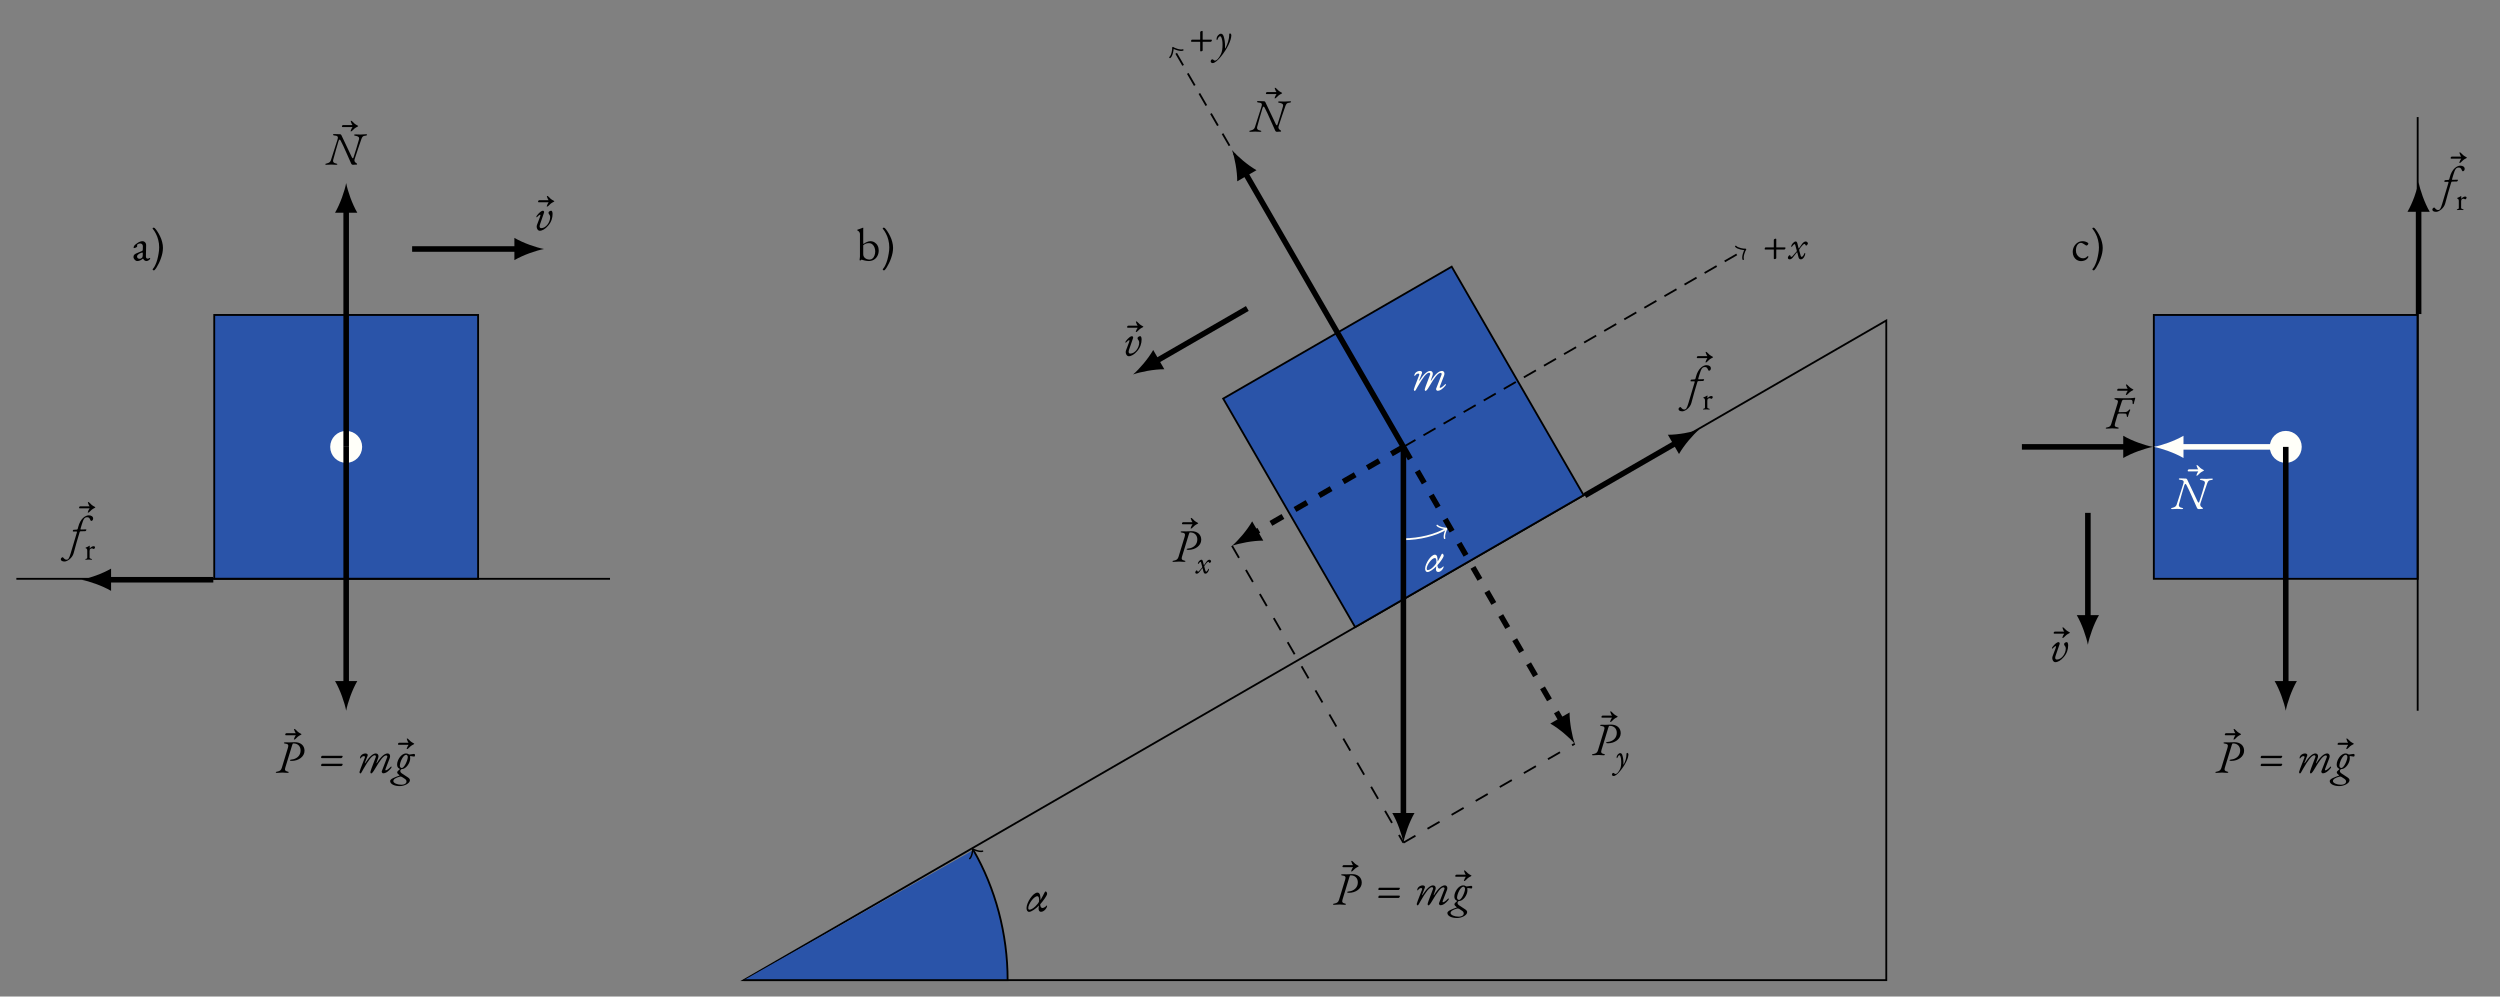<?xml version="1.0" encoding="UTF-8" standalone="no"?>
<svg
   xmlns:dc="http://purl.org/dc/elements/1.1/"
   xmlns:cc="http://creativecommons.org/ns#"
   xmlns:rdf="http://www.w3.org/1999/02/22-rdf-syntax-ns#"
   xmlns:svg="http://www.w3.org/2000/svg"
   xmlns="http://www.w3.org/2000/svg"
   xmlns:xlink="http://www.w3.org/1999/xlink"
   xmlns:sodipodi="http://sodipodi.sourceforge.net/DTD/sodipodi-0.dtd"
   xmlns:inkscape="http://www.inkscape.org/namespaces/inkscape"
   inkscape:version="1.0 (4035a4f, 2020-05-01)"
   sodipodi:docname="rozamiento.svg"
   id="svg431"
   version="1.2"
   viewBox="0 0 537.18 214.12"
   height="214.12pt"
   width="537.18pt">
  <rect x="0" y="0" width="537.18" height="214.12" fill="#808080" stroke="none"/>
  <sodipodi:namedview
     inkscape:current-layer="svg431"
     inkscape:window-maximized="0"
     inkscape:window-y="23"
     inkscape:window-x="0"
     inkscape:cy="142.74666"
     inkscape:cx="358.12"
     inkscape:zoom="1.5302134"
     showgrid="false"
     id="namedview433"
     inkscape:window-height="480"
     inkscape:window-width="704"
     inkscape:pageshadow="2"
     inkscape:pageopacity="0"
     guidetolerance="10"
     gridtolerance="10"
     objecttolerance="10"
     borderopacity="1"
     bordercolor="#666666"
     pagecolor="#ffffff" />
  <defs
     id="defs96">
    <g
       id="g88">
      <symbol
         id="glyph0-0"
         overflow="visible">
        <path
           id="path10"
           d="M 0.5 0 L 0.5 -4.719 L 4.484 -4.719 L 4.484 0 Z M 1 -0.5 L 3.984 -0.5 L 3.984 -4.219 L 1 -4.219 Z M 1 -0.5 "
           style="stroke:none;" />
      </symbol>
      <symbol
         id="glyph0-1"
         overflow="visible">
        <path
           id="path13"
           d="M 1.172 0.141 C 1.047 0.141 0.922 0.094 0.797 0 C 0.68 -0.094 0.582 -0.203 0.5 -0.328 C 0.414 -0.461 0.375 -0.594 0.375 -0.719 C 0.375 -0.926 0.426 -1.086 0.531 -1.203 C 0.645 -1.328 0.828 -1.441 1.078 -1.547 L 2.094 -1.969 C 2.227 -2.02 2.305 -2.062 2.328 -2.094 C 2.348 -2.133 2.363 -2.223 2.375 -2.359 L 2.391 -3 C 2.398 -3.176 2.352 -3.328 2.25 -3.453 C 2.145 -3.578 1.992 -3.641 1.797 -3.641 C 1.703 -3.641 1.602 -3.617 1.5 -3.578 C 1.406 -3.547 1.32 -3.504 1.25 -3.453 C 1.219 -3.43 1.191 -3.395 1.172 -3.344 C 1.16 -3.289 1.156 -3.234 1.156 -3.172 C 1.156 -3.141 1.156 -3.109 1.156 -3.078 C 1.164 -3.047 1.172 -3.016 1.172 -2.984 C 1.172 -2.953 1.129 -2.906 1.047 -2.844 C 0.961 -2.789 0.867 -2.742 0.766 -2.703 C 0.66 -2.66 0.578 -2.641 0.516 -2.641 C 0.473 -2.641 0.441 -2.645 0.422 -2.656 C 0.41 -2.676 0.406 -2.703 0.406 -2.734 C 0.406 -2.836 0.438 -2.953 0.5 -3.078 C 0.57 -3.203 0.672 -3.316 0.797 -3.422 C 0.953 -3.555 1.117 -3.676 1.297 -3.781 C 1.473 -3.895 1.645 -3.977 1.812 -4.031 C 1.988 -4.094 2.145 -4.125 2.281 -4.125 C 2.52 -4.125 2.719 -4.039 2.875 -3.875 C 3.031 -3.707 3.102 -3.492 3.094 -3.234 L 3.047 -0.844 C 3.047 -0.707 3.078 -0.594 3.141 -0.5 C 3.211 -0.414 3.301 -0.375 3.406 -0.375 C 3.57 -0.375 3.695 -0.41 3.781 -0.484 C 3.812 -0.516 3.836 -0.531 3.859 -0.531 C 3.891 -0.531 3.914 -0.52 3.938 -0.5 C 3.957 -0.488 3.969 -0.461 3.969 -0.422 C 3.969 -0.348 3.93 -0.273 3.859 -0.203 C 3.754 -0.098 3.641 -0.016 3.516 0.047 C 3.391 0.109 3.273 0.141 3.172 0.141 C 2.867 0.141 2.625 -0.031 2.438 -0.375 L 2.406 -0.375 C 2.188 -0.195 1.977 -0.066 1.781 0.016 C 1.582 0.098 1.379 0.141 1.172 0.141 Z M 1.641 -0.344 C 1.766 -0.344 1.875 -0.363 1.969 -0.406 C 2.062 -0.445 2.145 -0.504 2.219 -0.578 C 2.25 -0.609 2.273 -0.648 2.297 -0.703 C 2.328 -0.766 2.348 -0.859 2.359 -0.984 L 2.375 -1.469 C 2.375 -1.539 2.367 -1.594 2.359 -1.625 C 2.348 -1.664 2.32 -1.688 2.281 -1.688 C 2.27 -1.688 2.242 -1.68 2.203 -1.672 C 2.172 -1.672 2.129 -1.66 2.078 -1.641 C 1.734 -1.516 1.488 -1.379 1.344 -1.234 C 1.207 -1.098 1.141 -0.977 1.141 -0.875 C 1.141 -0.695 1.191 -0.562 1.297 -0.469 C 1.398 -0.383 1.516 -0.344 1.641 -0.344 Z M 1.641 -0.344 "
           style="stroke:none;" />
      </symbol>
      <symbol
         id="glyph0-2"
         overflow="visible">
        <path
           id="path16"
           d="M 0.781 2.141 C 0.844 2.141 0.898 2.113 0.953 2.062 C 1.086 1.926 1.234 1.727 1.391 1.469 C 1.555 1.207 1.719 0.91 1.875 0.578 C 2.039 0.242 2.188 -0.109 2.312 -0.484 C 2.445 -0.859 2.551 -1.234 2.625 -1.609 C 2.695 -1.984 2.734 -2.344 2.734 -2.688 C 2.734 -3.102 2.676 -3.523 2.562 -3.953 C 2.457 -4.379 2.312 -4.781 2.125 -5.156 C 1.945 -5.539 1.754 -5.883 1.547 -6.188 C 1.348 -6.5 1.16 -6.742 0.984 -6.922 C 0.953 -6.953 0.91 -6.977 0.859 -7 C 0.805 -7.02 0.758 -7.031 0.719 -7.031 C 0.688 -7.031 0.641 -7.016 0.578 -6.984 C 0.523 -6.953 0.5 -6.914 0.5 -6.875 C 0.5 -6.863 0.508 -6.844 0.531 -6.812 C 0.551 -6.789 0.57 -6.766 0.594 -6.734 C 0.613 -6.703 0.625 -6.68 0.625 -6.672 C 0.82 -6.441 1.02 -6.129 1.219 -5.734 C 1.426 -5.348 1.594 -4.906 1.719 -4.406 C 1.852 -3.906 1.922 -3.367 1.922 -2.797 C 1.922 -2.367 1.879 -1.926 1.797 -1.469 C 1.723 -1.02 1.629 -0.582 1.516 -0.156 C 1.398 0.258 1.266 0.629 1.109 0.953 C 0.961 1.285 0.812 1.539 0.656 1.719 C 0.645 1.727 0.629 1.742 0.609 1.766 C 0.586 1.797 0.566 1.828 0.547 1.859 C 0.523 1.891 0.516 1.906 0.516 1.906 C 0.516 1.977 0.539 2.035 0.594 2.078 C 0.645 2.117 0.707 2.141 0.781 2.141 Z M 0.781 2.141 "
           style="stroke:none;" />
      </symbol>
      <symbol
         id="glyph0-3"
         overflow="visible">
        <path
           id="path19"
           d="M 2.578 0.141 C 2.43 0.141 2.285 0.125 2.141 0.094 C 1.992 0.07 1.852 0.047 1.719 0.016 C 1.57 -0.023 1.441 -0.062 1.328 -0.094 C 1.223 -0.133 1.156 -0.156 1.125 -0.156 C 1.082 -0.156 1.039 -0.141 1 -0.109 C 0.969 -0.078 0.938 -0.047 0.906 -0.016 C 0.875 0.016 0.844 0.031 0.812 0.031 C 0.789 0.031 0.758 0.02 0.719 0 C 0.688 -0.031 0.672 -0.062 0.672 -0.094 C 0.672 -0.145 0.68 -0.242 0.703 -0.391 C 0.734 -0.547 0.75 -0.688 0.75 -0.812 L 0.75 -5.641 C 0.75 -5.816 0.703 -5.969 0.609 -6.094 C 0.523 -6.219 0.422 -6.312 0.297 -6.375 C 0.266 -6.383 0.234 -6.398 0.203 -6.422 C 0.172 -6.441 0.156 -6.473 0.156 -6.516 C 0.156 -6.547 0.164 -6.566 0.188 -6.578 C 0.219 -6.598 0.25 -6.613 0.281 -6.625 C 0.363 -6.645 0.477 -6.68 0.625 -6.734 C 0.781 -6.785 0.922 -6.836 1.047 -6.891 C 1.18 -6.941 1.273 -6.977 1.328 -7 C 1.367 -7.02 1.398 -7.031 1.422 -7.031 C 1.43 -7.031 1.441 -7.02 1.453 -7 C 1.461 -6.988 1.469 -6.973 1.469 -6.953 C 1.469 -6.93 1.461 -6.82 1.453 -6.625 C 1.453 -6.426 1.453 -6.188 1.453 -5.906 L 1.453 -3.875 C 1.453 -3.738 1.457 -3.648 1.469 -3.609 C 1.477 -3.566 1.5 -3.539 1.531 -3.531 C 1.738 -3.707 1.977 -3.848 2.25 -3.953 C 2.52 -4.066 2.766 -4.125 2.984 -4.125 C 3.328 -4.125 3.633 -4.035 3.906 -3.859 C 4.176 -3.691 4.391 -3.457 4.547 -3.156 C 4.703 -2.863 4.781 -2.531 4.781 -2.156 C 4.781 -1.707 4.688 -1.305 4.5 -0.953 C 4.32 -0.609 4.066 -0.336 3.734 -0.141 C 3.398 0.047 3.016 0.141 2.578 0.141 Z M 2.812 -0.172 C 3.062 -0.172 3.273 -0.25 3.453 -0.406 C 3.641 -0.562 3.781 -0.773 3.875 -1.047 C 3.977 -1.316 4.031 -1.613 4.031 -1.938 C 4.031 -2.195 3.984 -2.461 3.891 -2.734 C 3.797 -3.016 3.645 -3.242 3.438 -3.422 C 3.238 -3.609 2.977 -3.703 2.656 -3.703 C 2.395 -3.703 2.164 -3.66 1.969 -3.578 C 1.77 -3.492 1.598 -3.383 1.453 -3.25 L 1.453 -1.312 C 1.453 -1.082 1.516 -0.879 1.641 -0.703 C 1.766 -0.535 1.93 -0.406 2.141 -0.312 C 2.359 -0.219 2.582 -0.172 2.812 -0.172 Z M 2.812 -0.172 "
           style="stroke:none;" />
      </symbol>
      <symbol
         id="glyph0-4"
         overflow="visible">
        <path
           id="path22"
           d="M 2.125 0.156 C 1.789 0.156 1.488 0.07 1.219 -0.094 C 0.945 -0.27 0.734 -0.504 0.578 -0.797 C 0.422 -1.098 0.344 -1.43 0.344 -1.797 C 0.344 -2.223 0.438 -2.613 0.625 -2.969 C 0.82 -3.32 1.078 -3.602 1.391 -3.812 C 1.711 -4.02 2.066 -4.125 2.453 -4.125 C 2.879 -4.125 3.258 -4.008 3.594 -3.781 C 3.664 -3.719 3.703 -3.656 3.703 -3.594 C 3.703 -3.539 3.676 -3.477 3.625 -3.406 C 3.582 -3.344 3.531 -3.289 3.469 -3.25 C 3.406 -3.207 3.344 -3.188 3.281 -3.188 C 3.25 -3.188 3.211 -3.195 3.172 -3.219 C 3.141 -3.238 3.109 -3.266 3.078 -3.297 C 2.922 -3.398 2.754 -3.504 2.578 -3.609 C 2.398 -3.711 2.254 -3.766 2.141 -3.766 C 1.805 -3.766 1.535 -3.609 1.328 -3.297 C 1.129 -2.992 1.031 -2.598 1.031 -2.109 C 1.031 -1.797 1.098 -1.516 1.234 -1.266 C 1.379 -1.016 1.566 -0.816 1.797 -0.672 C 2.023 -0.523 2.273 -0.453 2.547 -0.453 C 2.742 -0.453 2.91 -0.484 3.047 -0.547 C 3.191 -0.609 3.344 -0.719 3.5 -0.875 C 3.508 -0.883 3.523 -0.895 3.547 -0.906 C 3.566 -0.914 3.582 -0.922 3.594 -0.922 C 3.664 -0.922 3.703 -0.875 3.703 -0.781 C 3.703 -0.75 3.691 -0.707 3.672 -0.656 C 3.648 -0.602 3.613 -0.547 3.562 -0.484 C 3.457 -0.348 3.328 -0.227 3.172 -0.125 C 3.023 -0.031 2.863 0.035 2.688 0.078 C 2.52 0.129 2.332 0.156 2.125 0.156 Z M 2.125 0.156 "
           style="stroke:none;" />
      </symbol>
      <symbol
         id="glyph1-0"
         overflow="visible">
        <path
           id="path25"
           d="M 3.781 0.297 L 7.438 -3.375 L 3.781 -7.047 L 0.094 -3.375 Z M 3.703 -2.203 C 3.656 -2.203 3.578 -2.297 3.531 -2.438 C 3.469 -2.578 3.422 -2.75 3.422 -3.094 C 3.422 -3.344 3.703 -3.531 4.172 -3.781 C 4.391 -3.891 4.641 -4.094 4.641 -4.312 C 4.641 -4.828 4.391 -5.188 3.875 -5.188 C 3.812 -5.188 3.75 -5.188 3.703 -5.172 C 3.656 -5.156 3.594 -5.172 3.516 -5.172 C 3.359 -5.172 3.203 -5.391 3.203 -5.609 C 3.203 -5.734 3.375 -5.859 3.516 -5.859 C 3.75 -5.859 4.062 -5.734 4.328 -5.5 C 4.766 -5.078 5.031 -4.406 5.031 -4.016 C 5.031 -3.641 4.859 -3.453 4.703 -3.375 C 4.391 -3.188 4.312 -3.141 4.062 -2.984 C 3.844 -2.859 3.812 -2.625 3.812 -2.375 C 3.812 -2.297 3.781 -2.203 3.703 -2.203 Z M 3.812 -0.734 C 3.562 -0.734 3.344 -0.938 3.344 -1.188 C 3.344 -1.422 3.562 -1.641 3.812 -1.641 C 4.062 -1.641 4.266 -1.422 4.266 -1.188 C 4.266 -0.938 4.062 -0.734 3.812 -0.734 Z M 3.812 -0.734 "
           style="stroke:none;" />
      </symbol>
      <symbol
         id="glyph1-1"
         overflow="visible">
        <path
           id="path28"
           d="M 0.484 -5.906 C 0.297 -5.688 0.297 -5.594 0.125 -5.156 C 0.109 -5.141 0.109 -5.141 0.109 -5.125 C 0.109 -5.078 0.141 -5.062 0.188 -5.062 C 0.266 -5.062 0.359 -5.109 0.406 -5.156 C 0.875 -5.625 1.016 -5.781 1.641 -6.094 C 1.734 -6.156 1.734 -6.156 1.734 -6.203 C 1.734 -6.25 1.703 -6.266 1.641 -6.297 C 1.016 -6.625 0.875 -6.781 0.422 -7.25 C 0.375 -7.297 0.266 -7.344 0.203 -7.344 C 0.141 -7.344 0.109 -7.297 0.172 -7.156 C 0.312 -6.812 0.312 -6.688 0.484 -6.484 C 0.531 -6.438 0.516 -6.422 0.453 -6.422 L -1.484 -6.422 C -1.656 -6.422 -1.75 -6.25 -1.75 -6.094 C -1.75 -6.031 -1.688 -5.984 -1.609 -5.984 L 0.453 -5.984 C 0.516 -5.984 0.531 -5.969 0.484 -5.906 Z M 0.484 -5.906 "
           style="stroke:none;" />
      </symbol>
      <symbol
         id="glyph1-2"
         overflow="visible">
        <path
           id="path31"
           d="M 0.031 0.047 C 0.531 0.047 0.688 0 1.094 0 C 1.438 0 1.578 0.047 2.078 0.047 C 2.25 0.047 2.375 0.016 2.375 -0.062 C 2.375 -0.156 2.297 -0.188 2.094 -0.234 C 1.578 -0.328 1.391 -0.578 1.469 -0.953 C 1.828 -2.406 2.359 -4.047 2.625 -5.031 C 2.688 -5.25 2.797 -5.375 2.859 -5.375 C 2.938 -5.375 3.016 -5.281 3.094 -5.141 C 3.875 -3.672 4.641 -1.719 5.359 -0.203 C 5.469 0 5.578 0.047 5.781 0.047 C 5.953 0.047 6.188 0 6.547 0 C 6.594 0 6.625 0 6.625 -0.062 C 6.625 -0.188 6.547 -0.25 6.438 -0.328 C 6.328 -0.406 6.188 -0.469 6.109 -0.656 C 6.047 -0.812 6.016 -0.922 6.078 -1.125 C 6.203 -1.578 7.469 -5.297 7.562 -5.531 C 7.781 -6.047 7.891 -6.156 8.391 -6.203 C 8.625 -6.219 8.766 -6.312 8.766 -6.406 C 8.766 -6.484 8.688 -6.516 8.531 -6.516 C 7.969 -6.516 7.781 -6.453 7.391 -6.453 C 7 -6.453 6.672 -6.484 6.312 -6.484 C 6.156 -6.484 5.984 -6.453 5.984 -6.375 C 5.984 -6.281 6.062 -6.203 6.266 -6.188 C 6.891 -6.078 7.141 -5.891 7.031 -5.422 C 6.969 -5.109 6.016 -1.969 5.859 -1.547 C 5.797 -1.391 5.766 -1.344 5.719 -1.344 C 5.656 -1.344 5.547 -1.469 5.516 -1.531 L 3.234 -6.344 C 3.188 -6.438 3.094 -6.516 2.984 -6.516 C 2.641 -6.516 2.234 -6.562 1.688 -6.562 C 1.625 -6.562 1.453 -6.547 1.453 -6.422 C 1.453 -6.312 1.609 -6.25 1.828 -6.234 C 2.594 -6.188 2.578 -5.844 2.375 -5.25 L 1 -0.953 C 0.891 -0.625 0.703 -0.375 0.078 -0.234 C -0.156 -0.188 -0.203 -0.156 -0.203 -0.062 C -0.203 0.016 -0.125 0.047 0.031 0.047 Z M 0.031 0.047 "
           style="stroke:none;" />
      </symbol>
      <symbol
         id="glyph1-3"
         overflow="visible">
        <path
           id="path34"
           d="M 0.016 0.047 C 0.516 0.047 0.766 -0.016 1.25 -0.016 C 1.594 -0.016 1.75 0.047 2.25 0.047 C 2.406 0.047 2.547 0.016 2.547 -0.062 C 2.547 -0.156 2.5 -0.203 2.297 -0.234 C 1.781 -0.344 1.656 -0.578 1.828 -1.109 L 3.281 -5.859 C 3.375 -6.156 3.406 -6.281 3.578 -6.281 C 4.578 -6.281 5.109 -5.609 5.109 -4.781 C 5.109 -3.75 4.438 -3.125 3.594 -2.891 C 3.406 -2.844 3.234 -2.812 3.047 -2.797 C 2.922 -2.781 2.812 -2.734 2.812 -2.656 C 2.812 -2.547 3.094 -2.531 3.234 -2.531 C 4.641 -2.531 5.953 -3.422 5.953 -4.703 C 5.953 -5.859 5.094 -6.547 3.844 -6.547 C 3.578 -6.547 2.938 -6.5 2.734 -6.5 C 2.438 -6.5 1.938 -6.516 1.844 -6.516 C 1.688 -6.516 1.531 -6.484 1.531 -6.406 C 1.531 -6.312 1.578 -6.266 1.781 -6.25 C 2.438 -6.188 2.578 -5.938 2.391 -5.359 L 1.062 -1 C 0.906 -0.516 0.625 -0.328 0.141 -0.234 C -0.094 -0.203 -0.219 -0.156 -0.219 -0.062 C -0.219 0.016 -0.141 0.047 0.016 0.047 Z M 0.016 0.047 "
           style="stroke:none;" />
      </symbol>
      <symbol
         id="glyph1-4"
         overflow="visible">
        <path
           id="path37"
           d="M 0.641 -3.125 L 4.828 -3.125 C 4.984 -3.125 5.141 -3.375 5.141 -3.516 C 5.141 -3.578 5.062 -3.625 5 -3.625 L 0.734 -3.625 C 0.562 -3.625 0.5 -3.344 0.5 -3.25 C 0.5 -3.188 0.562 -3.125 0.641 -3.125 Z M 0.641 -1.422 L 4.828 -1.422 C 4.984 -1.422 5.141 -1.641 5.141 -1.812 C 5.141 -1.875 5.062 -1.922 5 -1.922 L 0.734 -1.922 C 0.562 -1.922 0.5 -1.641 0.5 -1.547 C 0.5 -1.484 0.562 -1.422 0.641 -1.422 Z M 0.641 -1.422 "
           style="stroke:none;" />
      </symbol>
      <symbol
         id="glyph1-5"
         overflow="visible">
        <path
           id="path40"
           d="M 0.531 0.172 C 0.688 0.172 0.844 -0.141 1.188 -0.781 C 1.578 -1.5 2.297 -2.609 2.609 -2.984 C 3.047 -3.516 3.422 -3.766 3.641 -3.734 C 3.734 -3.734 3.953 -3.641 3.844 -3.328 L 2.906 -0.844 C 2.766 -0.453 2.688 -0.156 2.688 -0.094 C 2.688 0.016 2.766 0.172 2.859 0.172 C 3.016 0.172 3.297 -0.141 3.656 -0.781 C 4.047 -1.5 4.766 -2.578 5.078 -2.953 C 5.516 -3.5 5.875 -3.719 6.094 -3.703 C 6.25 -3.703 6.406 -3.562 6.297 -3.297 L 5.141 -0.312 C 5.062 -0.094 5.281 0.141 5.438 0.141 C 6.078 0.141 6.625 -0.375 7.062 -0.875 C 7.203 -1.016 7.234 -1.109 7.234 -1.219 C 7.234 -1.281 7.203 -1.312 7.156 -1.312 C 7.141 -1.312 7.141 -1.312 7.125 -1.312 C 7.031 -1.203 6.344 -0.5 6.016 -0.5 C 5.906 -0.5 5.859 -0.594 5.969 -0.859 L 6.828 -3.078 C 7.094 -3.766 6.766 -4.125 6.391 -4.125 C 5.734 -4.125 4.922 -3.438 4.094 -2.078 C 4.047 -2 3.953 -2.016 4 -2.109 L 4.359 -3.156 C 4.578 -3.797 4.234 -4.125 3.859 -4.125 C 3.203 -4.125 2.438 -3.375 1.594 -2.078 C 1.562 -2 1.469 -2.016 1.5 -2.109 L 2.078 -3.594 C 2.234 -4 1.891 -4.125 1.609 -4.125 C 1.172 -4.109 0.859 -3.906 0.625 -3.625 C 0.531 -3.516 0.453 -3.25 0.453 -3.125 C 0.484 -3.031 0.562 -3.031 0.609 -3.094 C 0.922 -3.516 1.125 -3.547 1.328 -3.547 C 1.484 -3.547 1.562 -3.406 1.5 -3.234 L 0.578 -0.844 C 0.438 -0.453 0.344 -0.188 0.344 -0.125 C 0.344 -0.016 0.422 0.172 0.531 0.172 Z M 0.531 0.172 "
           style="stroke:none;" />
      </symbol>
      <symbol
         id="glyph1-6"
         overflow="visible">
        <path
           id="path43"
           d="M 1.453 2.891 C 2.375 2.891 3.625 2.328 3.625 1.625 C 3.625 1.422 3.516 1.25 3.234 1.047 C 2.938 0.844 2.328 0.453 2 0.234 C 1.656 0 1.562 -0.125 1.562 -0.359 C 1.562 -0.453 1.578 -0.547 1.672 -0.641 C 1.719 -0.703 1.781 -0.766 1.891 -0.766 C 2.766 -0.766 3.688 -2.047 3.688 -3.078 C 3.688 -3.203 3.672 -3.312 3.656 -3.422 C 3.625 -3.531 3.703 -3.562 3.766 -3.562 C 3.922 -3.562 4.359 -3.453 4.547 -3.453 C 4.625 -3.453 4.719 -3.547 4.719 -3.797 C 4.719 -3.953 4.578 -4.031 4.5 -4.031 C 4.234 -4.031 3.75 -3.891 3.531 -3.891 C 3.422 -3.891 3.344 -3.953 3.25 -4 C 3.172 -4.047 3.078 -4.125 2.797 -4.125 C 1.719 -4.125 0.875 -2.672 0.875 -1.781 C 0.875 -1.328 0.984 -1.047 1.391 -0.844 C 1.453 -0.828 1.469 -0.812 1.469 -0.781 C 1.469 -0.766 1.469 -0.734 1.391 -0.672 C 1.109 -0.453 0.891 -0.25 0.891 -0.062 C 0.891 0.156 1.078 0.312 1.375 0.562 C 1.422 0.594 1.406 0.625 1.359 0.641 C 0.453 0.953 -0.625 1.344 -0.625 1.797 C -0.625 2.469 0.297 2.891 1.453 2.891 Z M 1.859 -1 C 1.641 -1 1.453 -1.219 1.453 -1.484 C 1.484 -2.344 2.203 -3.844 2.828 -3.844 C 3.016 -3.844 3.172 -3.578 3.172 -3.375 C 3.172 -2.734 2.453 -1 1.859 -1 Z M 1.75 2.594 C 0.938 2.594 0.062 2.25 0.062 1.812 C 0.062 1.406 0.578 1.109 1.375 0.875 C 1.453 0.844 1.547 0.828 1.625 0.828 C 1.688 0.828 1.797 0.875 1.906 0.922 C 2.047 1 2.375 1.219 2.484 1.297 C 2.781 1.469 2.891 1.703 2.891 1.906 C 2.891 2.266 2.547 2.594 1.75 2.594 Z M 1.75 2.594 "
           style="stroke:none;" />
      </symbol>
      <symbol
         id="glyph1-7"
         overflow="visible">
        <path
           id="path46"
           d="M -0.141 2.891 C 0.422 2.891 1.516 2.156 1.797 1.094 C 2.188 -0.406 2.625 -1.938 3.094 -3.453 C 3.125 -3.562 3.203 -3.609 3.344 -3.609 L 4.25 -3.625 C 4.422 -3.625 4.531 -3.812 4.531 -3.906 C 4.531 -3.984 4.5 -4.016 4.469 -4.016 C 4.125 -4.016 3.766 -3.984 3.375 -3.984 C 3.312 -3.984 3.266 -4 3.266 -4.078 C 3.266 -4.141 3.297 -4.172 3.312 -4.281 C 3.406 -4.531 3.453 -4.75 3.531 -5.016 C 3.922 -6.312 4.141 -6.625 4.719 -6.625 C 5 -6.625 5.188 -6.484 5.297 -6.219 C 5.406 -6 5.469 -5.828 5.578 -5.828 C 5.75 -5.828 5.984 -6 5.984 -6.344 C 5.984 -6.75 5.625 -7.031 5.047 -7.031 C 4.344 -7.031 3.234 -6.375 2.766 -4.484 L 2.688 -4.172 C 2.656 -4.047 2.578 -3.984 2.5 -3.969 L 1.797 -3.922 C 1.688 -3.922 1.609 -3.781 1.609 -3.672 C 1.609 -3.594 1.641 -3.547 1.734 -3.547 L 2.359 -3.562 C 2.5 -3.562 2.531 -3.516 2.5 -3.375 L 1.156 1.141 C 0.828 2.25 0.641 2.5 0.266 2.5 C 0.016 2.5 -0.141 2.375 -0.266 2.25 C -0.391 2.109 -0.484 1.969 -0.578 1.969 C -0.703 1.969 -0.969 2.188 -0.969 2.391 C -0.969 2.719 -0.641 2.891 -0.141 2.891 Z M -0.141 2.891 "
           style="stroke:none;" />
      </symbol>
      <symbol
         id="glyph1-8"
         overflow="visible">
        <path
           id="path49"
           d="M 1.203 0.141 C 1.734 0.141 2.391 -0.219 3.016 -0.953 C 3.703 -1.75 3.969 -2.609 3.969 -3.484 C 3.969 -3.938 3.812 -4.172 3.672 -4.172 C 3.406 -4.172 3.094 -3.938 3.094 -3.766 C 3.094 -3.641 3.125 -3.531 3.203 -3.422 C 3.359 -3.266 3.453 -3.016 3.453 -2.797 C 3.453 -1.641 2.516 -0.422 1.547 -0.422 C 1.203 -0.422 1.094 -0.734 1.25 -1.188 L 2.141 -3.781 C 2.203 -3.969 2.047 -4.172 1.891 -4.172 C 1.594 -4.172 1.094 -3.781 0.594 -3.125 C 0.5 -2.984 0.484 -2.906 0.484 -2.828 C 0.484 -2.797 0.5 -2.766 0.547 -2.766 C 0.562 -2.766 0.609 -2.766 0.672 -2.844 C 0.891 -3.078 1.172 -3.312 1.25 -3.312 C 1.422 -3.312 1.375 -3.141 1.281 -2.875 L 0.625 -1.141 C 0.406 -0.562 0.734 0.141 1.203 0.141 Z M 1.203 0.141 "
           style="stroke:none;" />
      </symbol>
      <symbol
         id="glyph1-9"
         overflow="visible">
        <path
           id="path52"
           d="M 0.844 0.156 C 1.375 0.156 2.297 -0.531 2.984 -1.219 C 2.938 -1.031 2.891 -0.766 2.891 -0.547 C 2.891 -0.188 3.016 0.141 3.422 0.141 C 4.062 0.141 4.719 -0.672 4.719 -1.156 C 4.719 -1.188 4.703 -1.203 4.656 -1.203 C 4.609 -1.203 4.578 -1.172 4.516 -1.094 C 4.359 -0.922 3.984 -0.672 3.719 -0.672 C 3.453 -0.672 3.234 -0.922 3.234 -1.469 C 4.016 -2.359 4.625 -3.297 4.703 -3.594 C 4.719 -3.641 4.719 -3.703 4.719 -3.781 C 4.719 -3.953 4.562 -4.234 4.391 -4.234 C 4.328 -4.234 4.281 -4.172 4.203 -4.047 C 3.922 -3.5 3.625 -2.922 3.328 -2.422 C 3.312 -2.375 3.297 -2.375 3.297 -2.422 C 3.297 -3.125 3.25 -3.984 2.641 -3.984 C 1.688 -3.984 0.297 -1.844 0.297 -0.656 C 0.297 -0.188 0.5 0.156 0.844 0.156 Z M 0.891 -0.312 C 0.75 -0.312 0.672 -0.453 0.672 -0.672 C 0.672 -1.531 1.875 -3.203 2.625 -3.203 C 2.953 -3.203 3.047 -2.656 2.984 -2.047 C 2.906 -1.859 2.781 -1.688 2.656 -1.531 C 2.031 -0.766 1.406 -0.312 0.891 -0.312 Z M 0.891 -0.312 "
           style="stroke:none;" />
      </symbol>
      <symbol
         id="glyph1-10"
         overflow="visible">
        <path
           id="path55"
           d="M 0.031 0.047 C 0.531 0.047 0.75 -0.016 1.219 -0.016 C 1.609 -0.016 1.781 0.047 2.281 0.047 C 2.438 0.047 2.578 0.031 2.578 -0.062 C 2.578 -0.156 2.531 -0.203 2.328 -0.234 C 1.797 -0.344 1.609 -0.438 1.797 -1.125 L 2.312 -2.906 C 2.391 -3.188 2.562 -3.203 2.797 -3.203 C 2.969 -3.203 3.703 -3.203 3.938 -3.188 C 4.141 -3.188 4.312 -3.078 4.312 -2.688 C 4.312 -2.609 4.344 -2.453 4.453 -2.453 C 4.531 -2.453 4.562 -2.531 4.578 -2.625 C 4.719 -3.125 4.812 -3.422 5.047 -3.922 C 5.078 -4.016 5.031 -4.094 4.953 -4.094 C 4.906 -4.094 4.781 -3.984 4.688 -3.875 C 4.516 -3.656 4.25 -3.516 3.984 -3.516 L 2.641 -3.484 C 2.547 -3.484 2.547 -3.625 2.578 -3.734 C 2.719 -4.219 3.219 -5.766 3.266 -5.859 C 3.328 -6.016 3.406 -6.156 3.656 -6.156 L 5.078 -6.156 C 5.281 -6.156 5.391 -6.109 5.453 -6.047 C 5.578 -5.906 5.562 -5.688 5.562 -5.438 C 5.562 -5.328 5.578 -5.219 5.672 -5.219 C 5.797 -5.219 5.828 -5.312 5.844 -5.391 C 5.875 -5.656 6 -6.047 6.078 -6.281 C 6.094 -6.375 6.125 -6.453 6.125 -6.5 C 6.125 -6.562 6.109 -6.594 6.047 -6.594 C 5.984 -6.594 5.547 -6.484 4.641 -6.484 L 3.047 -6.484 C 2.625 -6.484 2.109 -6.516 1.969 -6.516 C 1.797 -6.516 1.656 -6.484 1.656 -6.406 C 1.656 -6.312 1.703 -6.234 1.906 -6.203 C 2.344 -6.109 2.516 -5.953 2.359 -5.469 L 0.984 -0.984 C 0.844 -0.5 0.641 -0.328 0.156 -0.234 C -0.078 -0.203 -0.203 -0.156 -0.203 -0.062 C -0.203 0.031 -0.125 0.047 0.031 0.047 Z M 0.031 0.047 "
           style="stroke:none;" />
      </symbol>
      <symbol
         id="glyph2-0"
         overflow="visible">
        <path
           id="path58"
           d="M 0.344 0 L 0.344 -3.297 L 3.141 -3.297 L 3.141 0 Z M 0.703 -0.344 L 2.781 -0.344 L 2.781 -2.953 L 0.703 -2.953 Z M 0.703 -0.344 "
           style="stroke:none;" />
      </symbol>
      <symbol
         id="glyph2-1"
         overflow="visible">
        <path
           id="path61"
           d="M 0.344 0.016 C 0.289 0.016 0.254 0.008 0.234 0 C 0.211 -0.008 0.203 -0.031 0.203 -0.062 C 0.203 -0.094 0.211 -0.113 0.234 -0.125 C 0.266 -0.133 0.305 -0.148 0.359 -0.172 C 0.453 -0.191 0.52 -0.223 0.562 -0.266 C 0.602 -0.305 0.625 -0.363 0.625 -0.438 L 0.625 -1.938 C 0.625 -2.062 0.602 -2.164 0.562 -2.25 C 0.531 -2.344 0.457 -2.406 0.344 -2.438 C 0.32 -2.438 0.301 -2.445 0.281 -2.469 C 0.27 -2.488 0.266 -2.504 0.266 -2.516 C 0.266 -2.566 0.285 -2.598 0.328 -2.609 C 0.453 -2.641 0.578 -2.691 0.703 -2.766 C 0.836 -2.836 0.945 -2.898 1.031 -2.953 C 1.051 -2.961 1.066 -2.973 1.078 -2.984 C 1.098 -2.992 1.113 -3 1.125 -3 C 1.145 -3 1.156 -2.984 1.156 -2.953 C 1.156 -2.93 1.156 -2.895 1.156 -2.844 C 1.156 -2.789 1.156 -2.723 1.156 -2.641 C 1.156 -2.566 1.148 -2.492 1.141 -2.422 C 1.141 -2.41 1.145 -2.406 1.156 -2.406 C 1.227 -2.5 1.312 -2.582 1.406 -2.656 C 1.5 -2.727 1.594 -2.785 1.688 -2.828 C 1.781 -2.867 1.867 -2.891 1.953 -2.891 C 2.055 -2.891 2.141 -2.867 2.203 -2.828 C 2.266 -2.785 2.297 -2.727 2.297 -2.656 C 2.297 -2.613 2.281 -2.562 2.25 -2.5 C 2.227 -2.445 2.195 -2.398 2.156 -2.359 C 2.113 -2.316 2.066 -2.297 2.016 -2.297 C 1.992 -2.297 1.961 -2.301 1.922 -2.312 C 1.891 -2.32 1.859 -2.336 1.828 -2.359 C 1.785 -2.379 1.742 -2.395 1.703 -2.406 C 1.672 -2.414 1.641 -2.422 1.609 -2.422 C 1.492 -2.422 1.383 -2.379 1.281 -2.297 C 1.176 -2.223 1.125 -2.07 1.125 -1.844 L 1.125 -0.438 C 1.125 -0.375 1.156 -0.32 1.219 -0.281 C 1.281 -0.238 1.367 -0.203 1.484 -0.172 C 1.535 -0.148 1.578 -0.133 1.609 -0.125 C 1.641 -0.113 1.656 -0.094 1.656 -0.062 C 1.656 -0.008 1.609 0.016 1.516 0.016 C 1.367 0.016 1.258 0.008 1.188 0 C 1.125 -0.008 1.031 -0.016 0.906 -0.016 C 0.82 -0.016 0.754 -0.008 0.703 0 C 0.66 0 0.613 0 0.562 0 C 0.508 0.008 0.438 0.016 0.344 0.016 Z M 0.344 0.016 "
           style="stroke:none;" />
      </symbol>
      <symbol
         id="glyph3-0"
         overflow="visible">
        <path
           id="path64"
           d="M 3.406 0.266 L 6.688 -3.047 L 3.406 -6.344 L 0.094 -3.047 Z M 3.328 -1.984 C 3.281 -1.984 3.219 -2.078 3.172 -2.188 C 3.125 -2.328 3.078 -2.469 3.078 -2.797 C 3.078 -3.016 3.328 -3.188 3.766 -3.406 C 3.953 -3.5 4.172 -3.688 4.172 -3.891 C 4.172 -4.344 3.953 -4.672 3.484 -4.672 C 3.422 -4.672 3.375 -4.656 3.328 -4.656 C 3.281 -4.641 3.234 -4.656 3.172 -4.656 C 3.016 -4.656 2.875 -4.844 2.875 -5.047 C 2.875 -5.172 3.031 -5.281 3.156 -5.281 C 3.375 -5.281 3.656 -5.172 3.891 -4.938 C 4.281 -4.562 4.516 -3.969 4.516 -3.609 C 4.516 -3.281 4.375 -3.109 4.234 -3.031 C 3.953 -2.875 3.875 -2.828 3.656 -2.688 C 3.453 -2.578 3.438 -2.375 3.438 -2.141 C 3.438 -2.078 3.406 -1.984 3.328 -1.984 Z M 3.422 -0.656 C 3.203 -0.656 3.016 -0.844 3.016 -1.062 C 3.016 -1.281 3.203 -1.469 3.422 -1.469 C 3.656 -1.469 3.844 -1.281 3.844 -1.062 C 3.844 -0.844 3.656 -0.656 3.422 -0.656 Z M 3.422 -0.656 "
           style="stroke:none;" />
      </symbol>
      <symbol
         id="glyph3-1"
         overflow="visible">
        <path
           id="path67"
           d="M 2.531 0.078 C 2.609 0.078 2.953 0.047 2.953 -0.141 L 2.953 -1.953 C 2.953 -1.984 2.969 -1.984 3 -1.984 L 4.656 -1.984 C 4.828 -1.984 4.938 -2.203 4.938 -2.344 C 4.938 -2.406 4.875 -2.438 4.812 -2.438 L 2.984 -2.438 C 2.953 -2.438 2.953 -2.453 2.953 -2.5 L 2.953 -4.203 C 2.953 -4.266 2.891 -4.328 2.828 -4.328 C 2.781 -4.328 2.422 -4.25 2.422 -4.047 L 2.422 -2.516 C 2.422 -2.453 2.406 -2.438 2.359 -2.438 L 0.656 -2.438 C 0.5 -2.438 0.453 -2.172 0.453 -2.094 C 0.453 -2.047 0.516 -1.984 0.578 -1.984 L 2.391 -1.984 C 2.406 -1.984 2.422 -1.969 2.422 -1.953 L 2.422 -0.047 C 2.422 0.016 2.469 0.078 2.531 0.078 Z M 2.531 0.078 "
           style="stroke:none;" />
      </symbol>
      <symbol
         id="glyph3-2"
         overflow="visible">
        <path
           id="path70"
           d="M -0.297 2.594 C 0.203 2.594 0.891 1.953 1.516 1.172 C 2.844 -0.469 3.734 -2.297 3.734 -3.406 C 3.734 -3.625 3.516 -3.797 3.438 -3.797 C 3.391 -3.797 3.281 -3.672 3.281 -3.625 C 3.281 -2.438 2.891 -1.422 2.5 -0.672 C 2.422 -0.516 2.359 -0.484 2.375 -0.703 C 2.422 -1.891 2.25 -2.594 2.094 -3.125 C 1.969 -3.5 1.781 -3.719 1.484 -3.719 C 1.078 -3.719 0.562 -3.141 0.562 -2.594 C 0.562 -2.453 0.594 -2.344 0.641 -2.344 C 0.719 -2.344 0.797 -2.531 0.812 -2.594 C 0.875 -2.812 1.141 -3.188 1.312 -3.188 C 1.5 -3.188 1.844 -2.703 1.844 -1.375 C 1.844 -0.562 1.766 0.109 1.5 0.656 C 1.109 1.469 0.625 2.062 0.203 2.062 C 0.094 2.062 0.016 2 -0.078 1.922 C -0.156 1.859 -0.234 1.781 -0.344 1.781 C -0.516 1.781 -0.703 1.984 -0.703 2.219 C -0.703 2.469 -0.469 2.594 -0.297 2.594 Z M -0.297 2.594 "
           style="stroke:none;" />
      </symbol>
      <symbol
         id="glyph3-3"
         overflow="visible">
        <path
           id="path73"
           d="M 0.438 0.125 C 0.641 0.125 0.844 0.047 1.094 -0.234 C 1.391 -0.594 1.672 -0.984 1.969 -1.344 C 2.031 -1.438 2.078 -1.438 2.109 -1.297 L 2.312 -0.469 C 2.406 -0.078 2.531 0.125 2.875 0.125 C 3.391 0.125 3.797 -0.719 3.797 -1.062 C 3.797 -1.234 3.766 -1.25 3.719 -1.25 C 3.672 -1.25 3.641 -1.219 3.609 -1.125 C 3.422 -0.688 3.188 -0.406 3.016 -0.406 C 2.953 -0.406 2.875 -0.469 2.828 -0.625 L 2.516 -1.734 C 2.469 -1.891 2.5 -1.969 2.531 -2.047 C 2.766 -2.391 2.953 -2.625 3.125 -2.812 C 3.344 -3.062 3.5 -3.188 3.641 -3.188 C 3.719 -3.188 3.781 -3.141 3.844 -2.984 C 3.875 -2.891 3.922 -2.828 4 -2.828 C 4.156 -2.828 4.375 -3.188 4.375 -3.328 C 4.359 -3.469 4.141 -3.719 3.906 -3.719 C 3.594 -3.719 3.281 -3.438 3.109 -3.188 L 2.469 -2.281 C 2.406 -2.203 2.375 -2.219 2.344 -2.312 L 2.125 -3.25 C 2.047 -3.562 1.938 -3.719 1.75 -3.719 C 1.359 -3.719 0.797 -3.047 0.797 -2.688 C 0.797 -2.594 0.812 -2.531 0.859 -2.531 C 0.938 -2.531 0.984 -2.641 1 -2.688 C 1.234 -3 1.422 -3.141 1.5 -3.141 C 1.578 -3.141 1.609 -3.125 1.641 -3 L 1.984 -1.734 C 2 -1.688 2 -1.625 1.953 -1.578 C 1.578 -1.141 1.375 -0.891 1.016 -0.516 C 0.953 -0.453 0.859 -0.406 0.781 -0.406 C 0.703 -0.406 0.641 -0.469 0.609 -0.625 C 0.594 -0.703 0.562 -0.781 0.469 -0.781 C 0.312 -0.781 0.062 -0.422 0.062 -0.219 C 0.062 0.016 0.25 0.125 0.438 0.125 Z M 0.438 0.125 "
           style="stroke:none;" />
      </symbol>
      <symbol
         id="glyph3-4"
         overflow="visible">
        <path
           id="path76"
           d="M 0.766 0.141 C 1.234 0.141 2.062 -0.469 2.688 -1.094 C 2.641 -0.938 2.594 -0.688 2.594 -0.5 C 2.594 -0.172 2.703 0.125 3.078 0.125 C 3.656 0.125 4.25 -0.609 4.25 -1.047 C 4.25 -1.062 4.234 -1.078 4.188 -1.078 C 4.156 -1.078 4.109 -1.062 4.062 -0.984 C 3.922 -0.828 3.594 -0.609 3.344 -0.609 C 3.109 -0.609 2.922 -0.828 2.906 -1.328 C 3.609 -2.109 4.156 -2.953 4.234 -3.234 C 4.25 -3.281 4.25 -3.328 4.25 -3.406 C 4.25 -3.562 4.109 -3.812 3.953 -3.812 C 3.891 -3.812 3.844 -3.766 3.781 -3.641 C 3.531 -3.141 3.266 -2.625 3 -2.172 C 2.984 -2.141 2.953 -2.141 2.953 -2.172 C 2.953 -2.812 2.922 -3.594 2.375 -3.594 C 1.516 -3.594 0.266 -1.656 0.266 -0.594 C 0.266 -0.172 0.453 0.141 0.766 0.141 Z M 0.797 -0.281 C 0.688 -0.281 0.609 -0.406 0.609 -0.609 C 0.609 -1.375 1.688 -2.875 2.375 -2.875 C 2.656 -2.875 2.734 -2.391 2.688 -1.844 C 2.625 -1.672 2.5 -1.531 2.391 -1.375 C 1.828 -0.688 1.266 -0.281 0.797 -0.281 Z M 0.797 -0.281 "
           style="stroke:none;" />
      </symbol>
      <symbol
         id="glyph4-0"
         overflow="visible">
        <path
           id="path79"
           d="M 2.641 0.203 L 5.203 -2.359 L 2.641 -4.922 L 0.062 -2.359 Z M 2.578 -1.547 C 2.547 -1.547 2.5 -1.609 2.469 -1.703 C 2.422 -1.812 2.391 -1.922 2.391 -2.172 C 2.391 -2.344 2.578 -2.469 2.922 -2.641 C 3.078 -2.719 3.25 -2.859 3.25 -3.016 C 3.25 -3.375 3.078 -3.625 2.703 -3.625 C 2.656 -3.625 2.625 -3.625 2.578 -3.609 C 2.547 -3.609 2.516 -3.609 2.453 -3.609 C 2.344 -3.609 2.234 -3.766 2.234 -3.922 C 2.234 -4.016 2.359 -4.094 2.453 -4.094 C 2.625 -4.094 2.844 -4.016 3.031 -3.844 C 3.328 -3.547 3.516 -3.078 3.516 -2.812 C 3.516 -2.547 3.406 -2.422 3.297 -2.359 C 3.062 -2.234 3.016 -2.188 2.844 -2.094 C 2.688 -2 2.672 -1.844 2.672 -1.672 C 2.672 -1.609 2.641 -1.547 2.578 -1.547 Z M 2.656 -0.516 C 2.484 -0.516 2.344 -0.656 2.344 -0.828 C 2.344 -1 2.484 -1.141 2.656 -1.141 C 2.844 -1.141 2.984 -1 2.984 -0.828 C 2.984 -0.656 2.844 -0.516 2.656 -0.516 Z M 2.656 -0.516 "
           style="stroke:none;" />
      </symbol>
      <symbol
         id="glyph4-1"
         overflow="visible">
        <path
           id="path82"
           d="M 0.344 0.094 C 0.516 0.094 0.688 0.031 0.891 -0.219 C 1.109 -0.469 1.312 -0.781 1.531 -1.031 C 1.578 -1.109 1.609 -1.094 1.641 -1 C 1.641 -0.969 1.781 -0.406 1.797 -0.375 C 1.875 -0.078 1.984 0.094 2.234 0.094 C 2.656 0.094 2.984 -0.562 2.984 -0.828 C 2.984 -0.953 2.953 -0.969 2.922 -0.969 C 2.891 -0.969 2.859 -0.938 2.828 -0.875 C 2.688 -0.547 2.516 -0.344 2.391 -0.344 C 2.328 -0.344 2.266 -0.391 2.234 -0.516 L 2 -1.359 C 1.969 -1.469 1.984 -1.531 2.016 -1.594 C 2.188 -1.859 2.344 -2.031 2.469 -2.188 C 2.641 -2.391 2.766 -2.469 2.859 -2.469 C 2.938 -2.469 2.969 -2.438 3.016 -2.312 C 3.047 -2.25 3.094 -2.203 3.156 -2.203 C 3.266 -2.203 3.453 -2.469 3.453 -2.594 C 3.438 -2.703 3.266 -2.906 3.078 -2.906 C 2.844 -2.906 2.609 -2.688 2.453 -2.469 L 1.969 -1.797 C 1.922 -1.734 1.875 -1.734 1.875 -1.812 L 1.688 -2.531 C 1.625 -2.781 1.547 -2.906 1.375 -2.906 C 1.047 -2.906 0.609 -2.375 0.609 -2.094 C 0.609 -2.016 0.625 -1.984 0.656 -1.984 C 0.703 -1.984 0.75 -2.047 0.781 -2.078 C 0.953 -2.328 1.094 -2.438 1.172 -2.438 C 1.219 -2.438 1.25 -2.422 1.281 -2.328 L 1.547 -1.359 C 1.547 -1.312 1.547 -1.266 1.516 -1.219 C 1.234 -0.906 1.078 -0.703 0.828 -0.438 C 0.766 -0.375 0.688 -0.328 0.625 -0.344 C 0.562 -0.344 0.516 -0.391 0.484 -0.5 C 0.469 -0.562 0.438 -0.625 0.375 -0.625 C 0.25 -0.625 0.047 -0.344 0.047 -0.172 C 0.047 0 0.188 0.094 0.344 0.094 Z M 0.344 0.094 "
           style="stroke:none;" />
      </symbol>
      <symbol
         id="glyph4-2"
         overflow="visible">
        <path
           id="path85"
           d="M -0.203 2.016 C 0.188 2.016 0.734 1.516 1.234 0.906 C 2.281 -0.375 2.984 -1.781 2.984 -2.641 C 2.984 -2.828 2.797 -2.969 2.734 -2.969 C 2.688 -2.969 2.578 -2.875 2.578 -2.828 C 2.578 -1.891 2.312 -1.125 2 -0.531 C 1.938 -0.406 1.891 -0.391 1.906 -0.547 C 1.938 -1.484 1.812 -2.031 1.688 -2.438 C 1.609 -2.75 1.438 -2.906 1.219 -2.906 C 0.891 -2.906 0.453 -2.453 0.453 -2 C 0.453 -1.906 0.484 -1.812 0.516 -1.812 C 0.578 -1.812 0.641 -1.953 0.656 -2 C 0.703 -2.172 0.906 -2.469 1.047 -2.469 C 1.188 -2.469 1.438 -2.078 1.438 -1.047 C 1.438 -0.422 1.391 0.109 1.188 0.531 C 0.891 1.125 0.516 1.578 0.203 1.578 C 0.109 1.578 0.047 1.516 -0.031 1.469 C -0.094 1.406 -0.172 1.344 -0.266 1.344 C -0.406 1.344 -0.547 1.516 -0.547 1.703 C -0.547 1.922 -0.359 2.016 -0.203 2.016 Z M -0.203 2.016 "
           style="stroke:none;" />
      </symbol>
    </g>
    <clipPath
       id="clip1">
      <path
         id="path90"
         d="M 154 63 L 411 63 L 411 214.121 L 154 214.121 Z M 154 63 " />
    </clipPath>
    <clipPath
       id="clip2">
      <path
         id="path93"
         d="M 154 177 L 223 177 L 223 214.121 L 154 214.121 Z M 154 177 " />
    </clipPath>
  </defs>
  <g
     id="surface3433">
    <g
       id="g102"
       style="fill:rgb(0%,0%,0%);fill-opacity:1;">
      <use
         id="use98"
         y="55.95"
         x="28.305"
         xlink:href="#glyph0-1" />
      <use
         id="use100"
         y="55.95"
         x="32.28"
         xlink:href="#glyph0-2" />
    </g>
    <path
       id="path104"
       transform="matrix(1,0,0,-1,74.382,96.024)"
       d="M -28.347 -28.347 L 28.348 -28.347 L 28.348 28.348 L -28.347 28.348 Z M -28.347 -28.347 "
       style="fill-rule:nonzero;fill:rgb(16.472%,32.939%,66.273%);fill-opacity:1;stroke-width:0.399;stroke-linecap:butt;stroke-linejoin:miter;stroke:rgb(0%,0%,0%);stroke-opacity:1;stroke-miterlimit:10;" />
    <path
       id="path106"
       transform="matrix(1,0,0,-1,74.382,96.024)"
       d="M 2.837 0.001 C 2.837 1.567 1.567 2.837 0.001 2.837 C -1.566 2.837 -2.835 1.567 -2.835 0.001 C -2.835 -1.566 -1.566 -2.835 0.001 -2.835 C 1.567 -2.835 2.837 -1.566 2.837 0.001 Z M 2.837 0.001 "
       style="fill-rule:nonzero;fill:rgb(100%,100%,97.299%);fill-opacity:1;stroke-width:1.196;stroke-linecap:butt;stroke-linejoin:miter;stroke:rgb(100%,100%,97.299%);stroke-opacity:1;stroke-miterlimit:10;" />
    <path
       id="path108"
       transform="matrix(1,0,0,-1,74.382,96.024)"
       d="M 0.001 0.001 L 0.001 50.954 "
       style="fill:none;stroke-width:1.196;stroke-linecap:butt;stroke-linejoin:miter;stroke:rgb(0%,0%,0%);stroke-opacity:1;stroke-miterlimit:10;" />
    <path
       id="path110"
       d="M 74.383 39.332 C 74.062 41.031 73.105 43.793 71.992 45.707 L 76.773 45.707 C 75.656 43.793 74.699 41.031 74.383 39.332 "
       style=" stroke:none;fill-rule:nonzero;fill:rgb(0%,0%,0%);fill-opacity:1;" />
    <g
       id="g114"
       style="fill:rgb(0%,0%,0%);fill-opacity:1;">
      <use
         id="use112"
         y="33.289"
         x="75.219"
         xlink:href="#glyph1-1" />
    </g>
    <g
       id="g118"
       style="fill:rgb(0%,0%,0%);fill-opacity:1;">
      <use
         id="use116"
         y="35.362"
         x="70.108"
         xlink:href="#glyph1-2" />
    </g>
    <path
       id="path120"
       transform="matrix(1,0,0,-1,74.382,96.024)"
       d="M 0.001 0.001 L 0.001 -50.956 "
       style="fill:none;stroke-width:1.196;stroke-linecap:butt;stroke-linejoin:miter;stroke:rgb(0%,0%,0%);stroke-opacity:1;stroke-miterlimit:10;" />
    <path
       id="path122"
       d="M 74.383 152.719 C 74.699 151.016 75.656 148.254 76.773 146.34 L 71.992 146.34 C 73.105 148.254 74.062 151.016 74.383 152.719 "
       style=" stroke:none;fill-rule:nonzero;fill:rgb(0%,0%,0%);fill-opacity:1;" />
    <g
       id="g126"
       style="fill:rgb(0%,0%,0%);fill-opacity:1;">
      <use
         id="use124"
         y="163.968"
         x="63.037"
         xlink:href="#glyph1-1" />
    </g>
    <g
       id="g130"
       style="fill:rgb(0%,0%,0%);fill-opacity:1;">
      <use
         id="use128"
         y="166.021"
         x="59.48"
         xlink:href="#glyph1-3" />
    </g>
    <g
       id="g134"
       style="fill:rgb(0%,0%,0%);fill-opacity:1;">
      <use
         id="use132"
         y="166.021"
         x="68.486"
         xlink:href="#glyph1-4" />
    </g>
    <g
       id="g138"
       style="fill:rgb(0%,0%,0%);fill-opacity:1;">
      <use
         id="use136"
         y="166.021"
         x="76.895"
         xlink:href="#glyph1-5" />
    </g>
    <g
       id="g142"
       style="fill:rgb(0%,0%,0%);fill-opacity:1;">
      <use
         id="use140"
         y="166.021"
         x="87.266"
         xlink:href="#glyph1-1" />
    </g>
    <g
       id="g146"
       style="fill:rgb(0%,0%,0%);fill-opacity:1;">
      <use
         id="use144"
         y="166.021"
         x="84.456"
         xlink:href="#glyph1-6" />
    </g>
    <path
       id="path148"
       transform="matrix(1,0,0,-1,74.382,96.024)"
       d="M -28.546 -28.546 L -51.155 -28.546 "
       style="fill:none;stroke-width:1.196;stroke-linecap:butt;stroke-linejoin:miter;stroke:rgb(0%,0%,0%);stroke-opacity:1;stroke-miterlimit:10;" />
    <path
       id="path150"
       d="M 17.488 124.57 C 19.191 124.891 21.953 125.844 23.867 126.961 L 23.867 122.18 C 21.953 123.293 19.191 124.25 17.488 124.57 "
       style=" stroke:none;fill-rule:nonzero;fill:rgb(0%,0%,0%);fill-opacity:1;" />
    <g
       id="g154"
       style="fill:rgb(0%,0%,0%);fill-opacity:1;">
      <use
         id="use152"
         y="115.212"
         x="18.74"
         xlink:href="#glyph1-1" />
    </g>
    <g
       id="g158"
       style="fill:rgb(0%,0%,0%);fill-opacity:1;">
      <use
         id="use156"
         y="117.763"
         x="14.028"
         xlink:href="#glyph1-7" />
    </g>
    <g
       id="g162"
       style="fill:rgb(0%,0%,0%);fill-opacity:1;">
      <use
         id="use160"
         y="120.254"
         x="18.123"
         xlink:href="#glyph2-1" />
    </g>
    <path
       id="path164"
       transform="matrix(1,0,0,-1,74.382,96.024)"
       d="M 14.173 42.52 L 36.782 42.52 "
       style="fill:none;stroke-width:1.196;stroke-linecap:butt;stroke-linejoin:miter;stroke:rgb(0%,0%,0%);stroke-opacity:1;stroke-miterlimit:10;" />
    <path
       id="path166"
       d="M 116.902 53.504 C 115.203 53.184 112.438 52.23 110.527 51.113 L 110.527 55.895 C 112.438 54.777 115.203 53.824 116.902 53.504 "
       style=" stroke:none;fill-rule:nonzero;fill:rgb(0%,0%,0%);fill-opacity:1;" />
    <g
       id="g170"
       style="fill:rgb(0%,0%,0%);fill-opacity:1;">
      <use
         id="use168"
         y="49.446"
         x="117.365"
         xlink:href="#glyph1-1" />
    </g>
    <g
       id="g174"
       style="fill:rgb(0%,0%,0%);fill-opacity:1;">
      <use
         id="use172"
         y="49.446"
         x="114.765"
         xlink:href="#glyph1-8" />
    </g>
    <path
       id="path176"
       transform="matrix(1,0,0,-1,74.382,96.024)"
       d="M -70.866 -28.347 L 56.692 -28.347 "
       style="fill:none;stroke-width:0.399;stroke-linecap:butt;stroke-linejoin:miter;stroke:rgb(0%,0%,0%);stroke-opacity:1;stroke-miterlimit:10;" />
    <g
       id="g182"
       style="fill:rgb(0%,0%,0%);fill-opacity:1;">
      <use
         id="use178"
         y="55.95"
         x="184.03"
         xlink:href="#glyph0-3" />
      <use
         id="use180"
         y="55.95"
         x="189.161"
         xlink:href="#glyph0-2" />
    </g>
    <g
       id="g186"
       clip-rule="nonzero"
       clip-path="url(#clip1)">
      <path
         id="path184"
         transform="matrix(1,0,0,-1,301.552,96.024)"
         d="M -141.736 -114.578 L 103.757 27.157 L 103.757 -114.578 Z M -141.736 -114.578 "
         style="fill:none;stroke-width:0.399;stroke-linecap:butt;stroke-linejoin:miter;stroke:rgb(0%,0%,0%);stroke-opacity:1;stroke-miterlimit:10;" />
    </g>
    <path
       id="path188"
       d="M 159.816 210.602 L 216.512 210.602 C 216.512 200.652 213.891 190.871 209.145 182.652 "
       style=" stroke:none;fill-rule:nonzero;fill:rgb(16.472%,32.939%,66.273%);fill-opacity:1;" />
    <g
       id="g192"
       clip-rule="nonzero"
       clip-path="url(#clip2)">
      <path
         id="path190"
         transform="matrix(1,0,0,-1,301.552,96.024)"
         d="M -141.736 -114.578 L -85.04 -114.578 C -85.04 -104.628 -87.661 -94.847 -92.407 -86.628 "
         style="fill:none;stroke-width:0.399;stroke-linecap:butt;stroke-linejoin:miter;stroke:rgb(0%,0%,0%);stroke-opacity:1;stroke-miterlimit:10;" />
    </g>
    <path
       id="path194"
       transform="matrix(-0.5,-0.866,-0.866,0.5,209.145,182.652)"
       d="M -1.196 1.593 C -1.095 0.994 -0.001 0.101 0.298 0 C 0.001 -0.099 -1.094 -0.996 -1.196 -1.595 "
       style="fill:none;stroke-width:0.319;stroke-linecap:round;stroke-linejoin:round;stroke:rgb(0%,0%,0%);stroke-opacity:1;stroke-miterlimit:10;" />
    <g
       id="g198"
       style="fill:rgb(0%,0%,0%);fill-opacity:1;">
      <use
         id="use196"
         y="195.778"
         x="220.274"
         xlink:href="#glyph1-9" />
    </g>
    <path
       id="path200"
       transform="matrix(1,0,0,-1,301.552,96.024)"
       d="M 10.374 38.723 L -38.724 10.376 L -10.376 -38.722 L 38.721 -10.374 Z M 10.374 38.723 "
       style="fill-rule:nonzero;fill:rgb(16.472%,32.939%,66.273%);fill-opacity:1;stroke-width:0.399;stroke-linecap:butt;stroke-linejoin:miter;stroke:rgb(0%,0%,0%);stroke-opacity:1;stroke-miterlimit:10;" />
    <g
       id="g204"
       style="fill:rgb(100%,100%,97.299%);fill-opacity:1;">
      <use
         id="use202"
         y="83.828"
         x="303.445"
         xlink:href="#glyph1-5" />
    </g>
    <path
       id="path206"
       transform="matrix(1,0,0,-1,301.552,96.024)"
       d="M -0.001 0.001 L -49.376 85.524 "
       style="fill:none;stroke-width:0.399;stroke-linecap:butt;stroke-linejoin:miter;stroke:rgb(0%,0%,0%);stroke-opacity:1;stroke-dasharray:2.989,1.993;stroke-miterlimit:10;" />
    <path
       id="path208"
       transform="matrix(-0.5,-0.866,-0.866,0.5,252.174,10.499)"
       d="M -1.196 1.595 C -1.095 0.996 0.001 0.097 0.301 0 C -0.001 -0.101 -1.096 -0.997 -1.196 -1.593 "
       style="fill:none;stroke-width:0.319;stroke-linecap:round;stroke-linejoin:round;stroke:rgb(0%,0%,0%);stroke-opacity:1;stroke-miterlimit:10;" />
    <g
       id="g214"
       style="fill:rgb(0%,0%,0%);fill-opacity:1;">
      <use
         id="use210"
         y="10.963"
         x="255.465"
         xlink:href="#glyph3-1" />
      <use
         id="use212"
         y="10.963"
         x="260.845"
         xlink:href="#glyph3-2" />
    </g>
    <path
       id="path216"
       transform="matrix(1,0,0,-1,301.552,96.024)"
       d="M -0.001 0.001 L 73.249 42.29 "
       style="fill:none;stroke-width:0.399;stroke-linecap:butt;stroke-linejoin:miter;stroke:rgb(0%,0%,0%);stroke-opacity:1;stroke-dasharray:2.989,1.993;stroke-miterlimit:10;" />
    <path
       id="path218"
       transform="matrix(0.866,-0.5,-0.5,-0.866,374.802,53.733)"
       d="M -1.196 1.596 C -1.096 0.996 0 0.097 0.301 0.001 C -0.001 -0.1 -1.096 -0.997 -1.197 -1.593 "
       style="fill:none;stroke-width:0.319;stroke-linecap:round;stroke-linejoin:round;stroke:rgb(0%,0%,0%);stroke-opacity:1;stroke-miterlimit:10;" />
    <g
       id="g224"
       style="fill:rgb(0%,0%,0%);fill-opacity:1;">
      <use
         id="use220"
         y="55.602"
         x="378.719"
         xlink:href="#glyph3-1" />
      <use
         id="use222"
         y="55.602"
         x="384.099"
         xlink:href="#glyph3-3" />
    </g>
    <path
       id="path226"
       transform="matrix(1,0,0,-1,301.552,96.024)"
       d="M -0.001 -19.843 C 3.483 -19.843 6.905 -18.925 9.093 -17.663 "
       style="fill:none;stroke-width:0.399;stroke-linecap:butt;stroke-linejoin:miter;stroke:rgb(100%,100%,97.299%);stroke-opacity:1;stroke-miterlimit:10;" />
    <path
       id="path228"
       transform="matrix(0.866,-0.5,-0.5,-0.866,310.645,113.687)"
       d="M -1.195 1.595 C -1.094 0.996 -0.002 0.099 0.298 0.002 C 0 -0.1 -1.095 -0.997 -1.196 -1.593 "
       style="fill:none;stroke-width:0.319;stroke-linecap:round;stroke-linejoin:round;stroke:rgb(100%,100%,97.299%);stroke-opacity:1;stroke-miterlimit:10;" />
    <g
       id="g232"
       style="fill:rgb(100%,100%,97.299%);fill-opacity:1;">
      <use
         id="use230"
         y="122.779"
         x="305.951"
         xlink:href="#glyph3-4" />
    </g>
    <path
       id="path234"
       transform="matrix(1,0,0,-1,301.552,96.024)"
       d="M 38.995 -10.449 L 58.573 0.856 "
       style="fill:none;stroke-width:1.196;stroke-linecap:butt;stroke-linejoin:miter;stroke:rgb(0%,0%,0%);stroke-opacity:1;stroke-miterlimit:10;" />
    <path
       id="path236"
       d="M 365.098 92.301 C 363.465 92.875 360.594 93.426 358.379 93.418 L 360.77 97.559 C 361.867 95.637 363.781 93.426 365.098 92.301 "
       style=" stroke:none;fill-rule:nonzero;fill:rgb(0%,0%,0%);fill-opacity:1;" />
    <g
       id="g240"
       style="fill:rgb(0%,0%,0%);fill-opacity:1;">
      <use
         id="use238"
         y="82.941"
         x="366.347"
         xlink:href="#glyph1-1" />
    </g>
    <g
       id="g244"
       style="fill:rgb(0%,0%,0%);fill-opacity:1;">
      <use
         id="use242"
         y="85.492"
         x="361.635"
         xlink:href="#glyph1-7" />
    </g>
    <g
       id="g248"
       style="fill:rgb(0%,0%,0%);fill-opacity:1;">
      <use
         id="use246"
         y="87.983"
         x="365.73"
         xlink:href="#glyph2-1" />
    </g>
    <path
       id="path250"
       transform="matrix(1,0,0,-1,301.552,96.024)"
       d="M -0.001 0.001 L -33.954 58.809 "
       style="fill:none;stroke-width:1.196;stroke-linecap:butt;stroke-linejoin:miter;stroke:rgb(0%,0%,0%);stroke-opacity:1;stroke-miterlimit:10;" />
    <path
       id="path252"
       d="M 264.727 32.242 C 265.301 33.875 265.855 36.746 265.844 38.961 L 269.988 36.57 C 268.062 35.473 265.855 33.555 264.727 32.242 "
       style=" stroke:none;fill-rule:nonzero;fill:rgb(0%,0%,0%);fill-opacity:1;" />
    <g
       id="g256"
       style="fill:rgb(0%,0%,0%);fill-opacity:1;">
      <use
         id="use254"
         y="26.202"
         x="273.758"
         xlink:href="#glyph1-1" />
    </g>
    <g
       id="g260"
       style="fill:rgb(0%,0%,0%);fill-opacity:1;">
      <use
         id="use258"
         y="28.275"
         x="268.647"
         xlink:href="#glyph1-2" />
    </g>
    <path
       id="path262"
       transform="matrix(1,0,0,-1,301.552,96.024)"
       d="M -0.001 0.001 L -31.853 -18.39 "
       style="fill:none;stroke-width:1.196;stroke-linecap:butt;stroke-linejoin:miter;stroke:rgb(0%,0%,0%);stroke-opacity:1;stroke-dasharray:2.989,2.989;stroke-miterlimit:10;" />
    <path
       id="path264"
       d="M 264.727 117.285 C 266.359 116.711 269.23 116.156 271.445 116.168 L 269.055 112.023 C 267.957 113.949 266.043 116.156 264.727 117.285 "
       style=" stroke:none;fill-rule:nonzero;fill:rgb(0%,0%,0%);fill-opacity:1;" />
    <g
       id="g268"
       style="fill:rgb(0%,0%,0%);fill-opacity:1;">
      <use
         id="use266"
         y="118.629"
         x="255.717"
         xlink:href="#glyph1-1" />
    </g>
    <g
       id="g272"
       style="fill:rgb(0%,0%,0%);fill-opacity:1;">
      <use
         id="use270"
         y="120.682"
         x="252.16"
         xlink:href="#glyph1-3" />
    </g>
    <g
       id="g276"
       style="fill:rgb(0%,0%,0%);fill-opacity:1;">
      <use
         id="use274"
         y="123.173"
         x="256.783"
         xlink:href="#glyph4-1" />
    </g>
    <path
       id="path278"
       transform="matrix(1,0,0,-1,301.552,96.024)"
       d="M -0.001 0.001 L 33.956 -58.812 "
       style="fill:none;stroke-width:1.196;stroke-linecap:butt;stroke-linejoin:miter;stroke:rgb(0%,0%,0%);stroke-opacity:1;stroke-dasharray:2.989,2.989;stroke-miterlimit:10;" />
    <path
       id="path280"
       d="M 338.375 159.805 C 337.801 158.172 337.25 155.301 337.258 153.086 L 333.117 155.477 C 335.039 156.578 337.25 158.492 338.375 159.805 "
       style=" stroke:none;fill-rule:nonzero;fill:rgb(0%,0%,0%);fill-opacity:1;" />
    <g
       id="g284"
       style="fill:rgb(0%,0%,0%);fill-opacity:1;">
      <use
         id="use282"
         y="160.187"
         x="345.851"
         xlink:href="#glyph1-1" />
    </g>
    <g
       id="g288"
       style="fill:rgb(0%,0%,0%);fill-opacity:1;">
      <use
         id="use286"
         y="162.24"
         x="342.294"
         xlink:href="#glyph1-3" />
    </g>
    <g
       id="g292"
       style="fill:rgb(0%,0%,0%);fill-opacity:1;">
      <use
         id="use290"
         y="164.731"
         x="346.917"
         xlink:href="#glyph4-2" />
    </g>
    <path
       id="path294"
       transform="matrix(1,0,0,-1,301.552,96.024)"
       d="M -33.536 29.739 L -53.114 18.434 "
       style="fill:none;stroke-width:1.196;stroke-linecap:butt;stroke-linejoin:miter;stroke:rgb(0%,0%,0%);stroke-opacity:1;stroke-miterlimit:10;" />
    <path
       id="path296"
       d="M 243.469 80.461 C 245.102 79.887 247.973 79.332 250.184 79.344 L 247.793 75.203 C 246.695 77.125 244.781 79.336 243.469 80.461 "
       style=" stroke:none;fill-rule:nonzero;fill:rgb(0%,0%,0%);fill-opacity:1;" />
    <g
       id="g300"
       style="fill:rgb(0%,0%,0%);fill-opacity:1;">
      <use
         id="use298"
         y="76.403"
         x="243.931"
         xlink:href="#glyph1-1" />
    </g>
    <g
       id="g304"
       style="fill:rgb(0%,0%,0%);fill-opacity:1;">
      <use
         id="use302"
         y="76.403"
         x="241.331"
         xlink:href="#glyph1-8" />
    </g>
    <path
       id="path306"
       transform="matrix(1,0,0,-1,301.552,96.024)"
       d="M -36.825 -21.261 L -0.001 -85.042 "
       style="fill:none;stroke-width:0.399;stroke-linecap:butt;stroke-linejoin:miter;stroke:rgb(0%,0%,0%);stroke-opacity:1;stroke-dasharray:2.989,2.989;stroke-miterlimit:10;" />
    <path
       id="path308"
       transform="matrix(1,0,0,-1,301.552,96.024)"
       d="M -0.001 -85.042 L 36.823 -63.781 "
       style="fill:none;stroke-width:0.399;stroke-linecap:butt;stroke-linejoin:miter;stroke:rgb(0%,0%,0%);stroke-opacity:1;stroke-dasharray:2.989,2.989;stroke-miterlimit:10;" />
    <path
       id="path310"
       transform="matrix(1,0,0,-1,301.552,96.024)"
       d="M -0.001 0.001 L -0.001 -79.3 "
       style="fill:none;stroke-width:1.196;stroke-linecap:butt;stroke-linejoin:miter;stroke:rgb(0%,0%,0%);stroke-opacity:1;stroke-miterlimit:10;" />
    <path
       id="path312"
       d="M 301.551 181.062 C 301.871 179.363 302.828 176.602 303.941 174.688 L 299.16 174.688 C 300.277 176.602 301.234 179.363 301.551 181.062 "
       style=" stroke:none;fill-rule:nonzero;fill:rgb(0%,0%,0%);fill-opacity:1;" />
    <g
       id="g316"
       style="fill:rgb(0%,0%,0%);fill-opacity:1;">
      <use
         id="use314"
         y="192.315"
         x="290.207"
         xlink:href="#glyph1-1" />
    </g>
    <g
       id="g320"
       style="fill:rgb(0%,0%,0%);fill-opacity:1;">
      <use
         id="use318"
         y="194.368"
         x="286.65"
         xlink:href="#glyph1-3" />
    </g>
    <g
       id="g324"
       style="fill:rgb(0%,0%,0%);fill-opacity:1;">
      <use
         id="use322"
         y="194.368"
         x="295.656"
         xlink:href="#glyph1-4" />
    </g>
    <g
       id="g328"
       style="fill:rgb(0%,0%,0%);fill-opacity:1;">
      <use
         id="use326"
         y="194.368"
         x="304.065"
         xlink:href="#glyph1-5" />
    </g>
    <g
       id="g332"
       style="fill:rgb(0%,0%,0%);fill-opacity:1;">
      <use
         id="use330"
         y="194.368"
         x="314.436"
         xlink:href="#glyph1-1" />
    </g>
    <g
       id="g336"
       style="fill:rgb(0%,0%,0%);fill-opacity:1;">
      <use
         id="use334"
         y="194.368"
         x="311.626"
         xlink:href="#glyph1-6" />
    </g>
    <g
       id="g342"
       style="fill:rgb(0%,0%,0%);fill-opacity:1;">
      <use
         id="use338"
         y="55.95"
         x="445.027"
         xlink:href="#glyph0-4" />
      <use
         id="use340"
         y="55.95"
         x="449.082"
         xlink:href="#glyph0-2" />
    </g>
    <path
       id="path344"
       transform="matrix(1,0,0,-1,491.144,96.024)"
       d="M -28.347 -28.347 L 28.348 -28.347 L 28.348 28.348 L -28.347 28.348 Z M -28.347 -28.347 "
       style="fill-rule:nonzero;fill:rgb(16.472%,32.939%,66.273%);fill-opacity:1;stroke-width:0.399;stroke-linecap:butt;stroke-linejoin:miter;stroke:rgb(0%,0%,0%);stroke-opacity:1;stroke-miterlimit:10;" />
    <path
       id="path346"
       transform="matrix(1,0,0,-1,491.144,96.024)"
       d="M 2.836 0.001 C 2.836 1.567 1.567 2.837 0.001 2.837 C -1.566 2.837 -2.835 1.567 -2.835 0.001 C -2.835 -1.566 -1.566 -2.835 0.001 -2.835 C 1.567 -2.835 2.836 -1.566 2.836 0.001 Z M 2.836 0.001 "
       style="fill-rule:nonzero;fill:rgb(100%,100%,97.299%);fill-opacity:1;stroke-width:1.196;stroke-linecap:butt;stroke-linejoin:miter;stroke:rgb(100%,100%,97.299%);stroke-opacity:1;stroke-miterlimit:10;" />
    <path
       id="path348"
       transform="matrix(1,0,0,-1,491.144,96.024)"
       d="M 0.001 0.001 L -22.609 0.001 "
       style="fill:none;stroke-width:1.196;stroke-linecap:butt;stroke-linejoin:miter;stroke:rgb(100%,100%,97.299%);stroke-opacity:1;stroke-miterlimit:10;" />
    <path
       id="path350"
       d="M 462.797 96.023 C 464.496 96.344 467.262 97.301 469.172 98.414 L 469.172 93.633 C 467.262 94.75 464.496 95.707 462.797 96.023 "
       style=" stroke:none;fill-rule:nonzero;fill:rgb(100%,100%,97.299%);fill-opacity:1;" />
    <g
       id="g354"
       style="fill:rgb(100%,100%,97.299%);fill-opacity:1;">
      <use
         id="use352"
         y="107.274"
         x="471.827"
         xlink:href="#glyph1-1" />
    </g>
    <g
       id="g358"
       style="fill:rgb(100%,100%,97.299%);fill-opacity:1;">
      <use
         id="use356"
         y="109.347"
         x="466.716"
         xlink:href="#glyph1-2" />
    </g>
    <path
       id="path360"
       transform="matrix(1,0,0,-1,491.144,96.024)"
       d="M 0.001 0.001 L 0.001 -50.956 "
       style="fill:none;stroke-width:1.196;stroke-linecap:butt;stroke-linejoin:miter;stroke:rgb(0%,0%,0%);stroke-opacity:1;stroke-miterlimit:10;" />
    <path
       id="path362"
       d="M 491.145 152.719 C 491.461 151.016 492.418 148.254 493.535 146.34 L 488.754 146.34 C 489.867 148.254 490.824 151.016 491.145 152.719 "
       style=" stroke:none;fill-rule:nonzero;fill:rgb(0%,0%,0%);fill-opacity:1;" />
    <g
       id="g366"
       style="fill:rgb(0%,0%,0%);fill-opacity:1;">
      <use
         id="use364"
         y="163.968"
         x="479.799"
         xlink:href="#glyph1-1" />
    </g>
    <g
       id="g370"
       style="fill:rgb(0%,0%,0%);fill-opacity:1;">
      <use
         id="use368"
         y="166.021"
         x="476.242"
         xlink:href="#glyph1-3" />
    </g>
    <g
       id="g374"
       style="fill:rgb(0%,0%,0%);fill-opacity:1;">
      <use
         id="use372"
         y="166.021"
         x="485.248"
         xlink:href="#glyph1-4" />
    </g>
    <g
       id="g378"
       style="fill:rgb(0%,0%,0%);fill-opacity:1;">
      <use
         id="use376"
         y="166.021"
         x="493.657"
         xlink:href="#glyph1-5" />
    </g>
    <g
       id="g382"
       style="fill:rgb(0%,0%,0%);fill-opacity:1;">
      <use
         id="use380"
         y="166.021"
         x="504.028"
         xlink:href="#glyph1-1" />
    </g>
    <g
       id="g386"
       style="fill:rgb(0%,0%,0%);fill-opacity:1;">
      <use
         id="use384"
         y="166.021"
         x="501.218"
         xlink:href="#glyph1-6" />
    </g>
    <path
       id="path388"
       transform="matrix(1,0,0,-1,491.144,96.024)"
       d="M -56.695 0.001 L -34.285 0.001 "
       style="fill:none;stroke-width:1.196;stroke-linecap:butt;stroke-linejoin:miter;stroke:rgb(0%,0%,0%);stroke-opacity:1;stroke-miterlimit:10;" />
    <path
       id="path390"
       d="M 462.598 96.023 C 460.898 95.707 458.133 94.75 456.223 93.633 L 456.223 98.414 C 458.133 97.301 460.898 96.344 462.598 96.023 "
       style=" stroke:none;fill-rule:nonzero;fill:rgb(0%,0%,0%);fill-opacity:1;" />
    <g
       id="g394"
       style="fill:rgb(0%,0%,0%);fill-opacity:1;">
      <use
         id="use392"
         y="89.944"
         x="456.667"
         xlink:href="#glyph1-1" />
    </g>
    <g
       id="g398"
       style="fill:rgb(0%,0%,0%);fill-opacity:1;">
      <use
         id="use396"
         y="92.056"
         x="452.672"
         xlink:href="#glyph1-10" />
    </g>
    <path
       id="path400"
       transform="matrix(1,0,0,-1,491.144,96.024)"
       d="M 28.547 28.547 L 28.547 51.153 "
       style="fill:none;stroke-width:1.196;stroke-linecap:butt;stroke-linejoin:miter;stroke:rgb(0%,0%,0%);stroke-opacity:1;stroke-miterlimit:10;" />
    <path
       id="path402"
       d="M 519.691 39.133 C 519.371 40.832 518.414 43.594 517.301 45.508 L 522.082 45.508 C 520.965 43.594 520.008 40.832 519.691 39.133 "
       style=" stroke:none;fill-rule:nonzero;fill:rgb(0%,0%,0%);fill-opacity:1;" />
    <g
       id="g406"
       style="fill:rgb(0%,0%,0%);fill-opacity:1;">
      <use
         id="use404"
         y="40.077"
         x="528.321"
         xlink:href="#glyph1-1" />
    </g>
    <g
       id="g410"
       style="fill:rgb(0%,0%,0%);fill-opacity:1;">
      <use
         id="use408"
         y="42.628"
         x="523.608"
         xlink:href="#glyph1-7" />
    </g>
    <g
       id="g414"
       style="fill:rgb(0%,0%,0%);fill-opacity:1;">
      <use
         id="use412"
         y="45.119"
         x="527.703"
         xlink:href="#glyph2-1" />
    </g>
    <path
       id="path416"
       transform="matrix(1,0,0,-1,491.144,96.024)"
       d="M -42.519 -14.175 L -42.519 -36.781 "
       style="fill:none;stroke-width:1.196;stroke-linecap:butt;stroke-linejoin:miter;stroke:rgb(0%,0%,0%);stroke-opacity:1;stroke-miterlimit:10;" />
    <path
       id="path418"
       d="M 448.625 138.543 C 448.941 136.844 449.898 134.082 451.016 132.168 L 446.234 132.168 C 447.348 134.082 448.305 136.844 448.625 138.543 "
       style=" stroke:none;fill-rule:nonzero;fill:rgb(0%,0%,0%);fill-opacity:1;" />
    <g
       id="g422"
       style="fill:rgb(0%,0%,0%);fill-opacity:1;">
      <use
         id="use420"
         y="142.141"
         x="443.022"
         xlink:href="#glyph1-1" />
    </g>
    <g
       id="g426"
       style="fill:rgb(0%,0%,0%);fill-opacity:1;">
      <use
         id="use424"
         y="142.141"
         x="440.422"
         xlink:href="#glyph1-8" />
    </g>
    <path
       id="path428"
       transform="matrix(1,0,0,-1,491.144,96.024)"
       d="M 28.348 -56.695 L 28.348 70.868 "
       style="fill:none;stroke-width:0.399;stroke-linecap:butt;stroke-linejoin:miter;stroke:rgb(0%,0%,0%);stroke-opacity:1;stroke-miterlimit:10;" />
  </g>
</svg>
